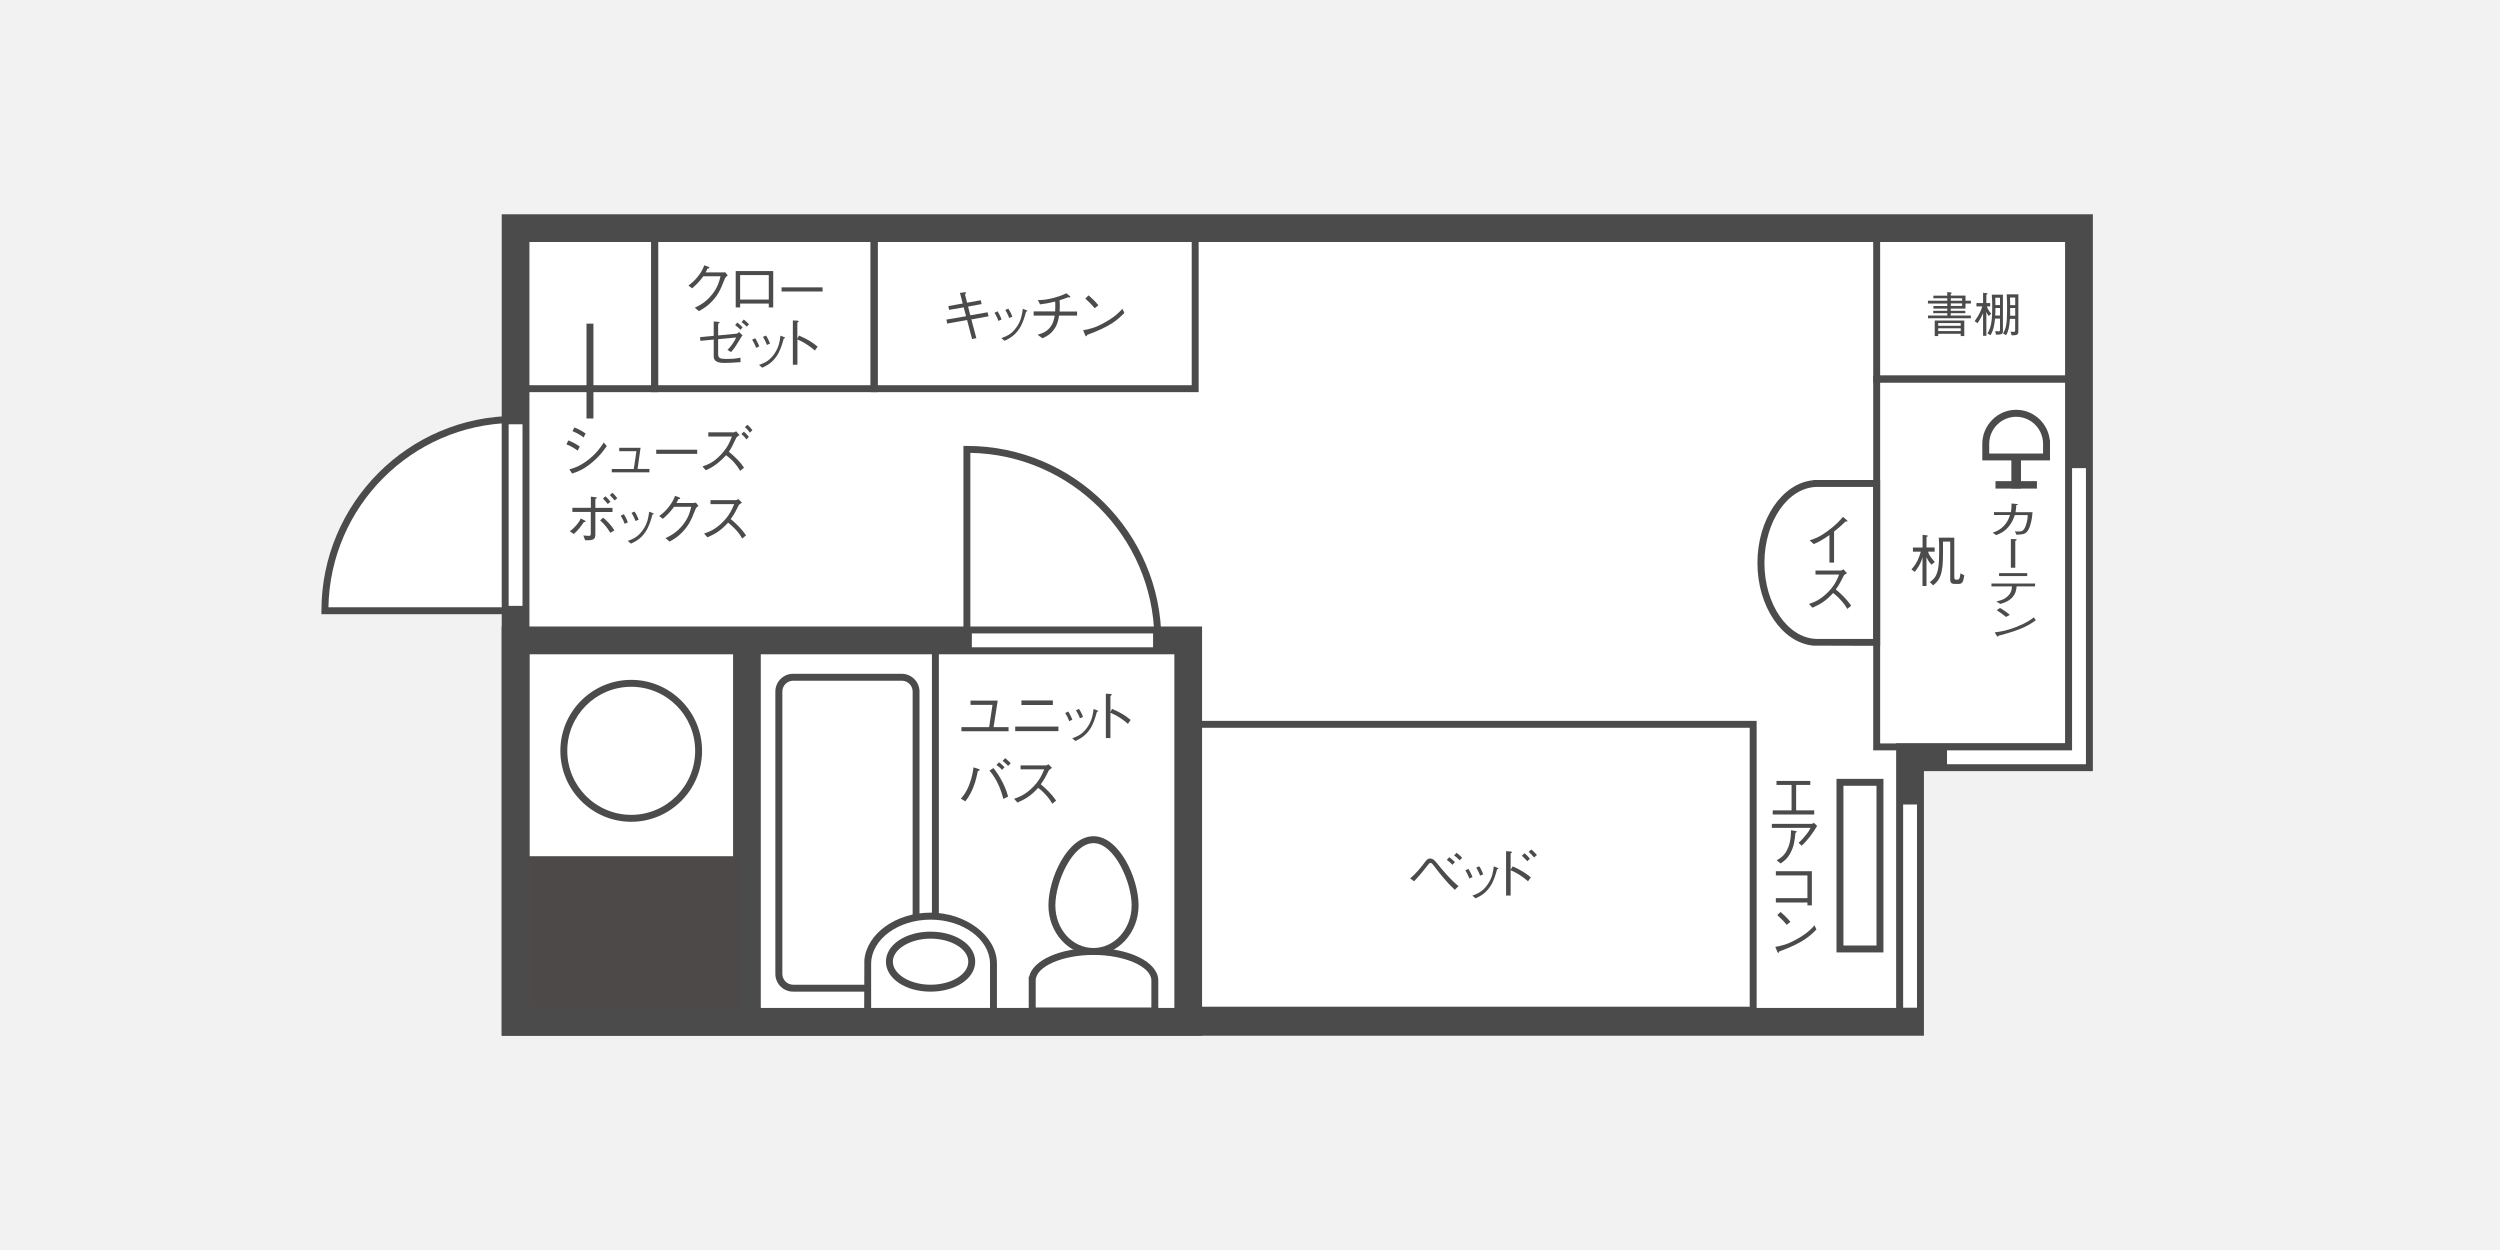 <?xml version="1.0" encoding="UTF-8"?>
<svg id="_レイヤー_2" data-name="レイヤー 2" xmlns="http://www.w3.org/2000/svg" viewBox="0 0 350 175">
  <defs>
    <style>
      .cls-1 {
        fill: #f2f2f2;
      }

      .cls-1, .cls-2, .cls-3, .cls-4 {
        stroke-width: 0px;
      }

      .cls-2 {
        fill: #4c4b4c;
      }

      .cls-3 {
        fill: #4c4948;
      }

      .cls-4 {
        fill: #fff;
      }
    </style>
  </defs>
  <g id="_1" data-name="1">
    <g>
      <rect class="cls-1" width="350" height="175"/>
      <g>
        <g>
          <path class="cls-4" d="M72.18,85.51h-26.7c0-14.79,11.92-26.78,26.7-26.78v26.78Z"/>
          <path class="cls-2" d="M72.67,85.99h-27.67v-.49c0-15.04,12.19-27.27,27.18-27.27h.49v27.76ZM45.98,85.02h25.72v-25.81c-14.07.26-25.47,11.69-25.72,25.81Z"/>
        </g>
        <g>
          <g>
            <g>
              <polygon class="cls-4" points="267.41 106.02 291.06 106.02 291.06 31.94 72.18 31.94 72.18 143.06 267.41 143.06 267.41 106.02"/>
              <rect class="cls-4" x="166.75" y="101.41" width="78.69" height="40.02"/>
              <rect class="cls-4" x="104.74" y="90.74" width="61.87" height="53.34"/>
              <rect class="cls-4" x="122.38" y="33.36" width="44.95" height="21.05"/>
              <path class="cls-4" d="M254.35,67.7c-4.33.06-7.82,5.01-7.82,11.12s3.49,11.05,7.82,11.12h0s8.39,0,8.39,0v-22.25h-8.39Z"/>
              <rect class="cls-4" x="257.59" y="109.52" width="5.6" height="23.33"/>
              <rect class="cls-4" x="73.55" y="33.36" width="18.11" height="21.05"/>
              <rect class="cls-4" x="91.66" y="33.36" width="30.72" height="21.05"/>
              <rect class="cls-4" x="262.74" y="33.3" width="28.14" height="19.76"/>
              <rect class="cls-4" x="262.74" y="53.07" width="28.14" height="51.5"/>
              <rect class="cls-2" x="130.47" y="91.16" width=".97" height="49.89"/>
              <path class="cls-2" d="M126.24,138.83h-15.21c-1.37,0-2.48-1.11-2.48-2.48v-39.53c0-1.37,1.11-2.49,2.48-2.49h15.21c1.37,0,2.49,1.12,2.49,2.49v39.53c0,1.37-1.12,2.48-2.49,2.48ZM111.04,95.3c-.83,0-1.51.68-1.51,1.52v39.53c0,.83.68,1.51,1.51,1.51h15.21c.84,0,1.52-.68,1.52-1.51v-39.53c0-.84-.68-1.52-1.52-1.52h-15.21Z"/>
              <path class="cls-4" d="M121.47,134.87c.05-3.65,3.97-6.61,8.81-6.61s8.76,2.96,8.81,6.61h0v7.1h-17.62v-7.1h0Z"/>
              <path class="cls-2" d="M139.57,142.45h-18.59l.03-8.07c.37-3.69,4.41-6.61,9.27-6.61s9.24,3.18,9.29,7.09v7.59ZM121.95,141.48h16.65v-6.61c-.05-3.37-3.78-6.12-8.32-6.12s-8.27,2.75-8.32,6.13v.39s0,6.21,0,6.21Z"/>
              <path class="cls-4" d="M136.04,134.63c0-2.05-2.58-3.71-5.76-3.71s-5.76,1.66-5.76,3.71,2.58,3.71,5.76,3.71,5.76-1.66,5.76-3.71"/>
              <path class="cls-2" d="M130.28,138.83c-3.51,0-6.25-1.84-6.25-4.2s2.75-4.2,6.25-4.2,6.25,1.84,6.25,4.2-2.75,4.2-6.25,4.2ZM130.28,131.41c-2.86,0-5.28,1.48-5.28,3.22s2.37,3.23,5.28,3.23,5.28-1.45,5.28-3.23-2.42-3.22-5.28-3.22Z"/>
              <path class="cls-4" d="M144.51,137.22c.04-2.23,3.87-4.02,8.58-4.02s8.54,1.8,8.59,4.02h0v4.31h-17.17v-4.31h0Z"/>
              <path class="cls-2" d="M162.17,142.02h-18.15v-5.28h.06c.5-2.29,4.29-4.02,9.01-4.02,5.03,0,9.02,1.98,9.07,4.5v4.81ZM144.99,141.05h16.2v-3.82c-.04-1.91-3.75-3.54-8.1-3.54s-8.06,1.62-8.09,3.55v.39s0,3.43,0,3.43Z"/>
              <path class="cls-4" d="M158.92,126.75c0-3.56-2.61-9.2-5.82-9.2s-5.82,5.64-5.82,9.2,2.61,6.45,5.82,6.45,5.82-2.89,5.82-6.45"/>
              <path class="cls-2" d="M153.09,133.69c-3.48,0-6.31-3.11-6.31-6.94s2.71-9.68,6.31-9.68,6.31,5.87,6.31,9.68-2.83,6.94-6.31,6.94ZM153.09,118.04c-2.89,0-5.34,5.35-5.34,8.71s2.39,5.97,5.34,5.97,5.34-2.68,5.34-5.97-2.44-8.71-5.34-8.71Z"/>
            </g>
            <path class="cls-2" d="M269.7,82.04h-.55v-4.04c-.12.44-.34,1.16-1.09,2.06l-.46-.35c.86-.92,1.16-1.94,1.31-2.48h-1.1v-.58h1.35v-1.78l.59.08c.09.02.14.02.14.08,0,.07-.11.12-.18.15v1.47h1.14v.58h-.93c.14.5.52.97.95,1.45l-.46.38c-.4-.43-.55-.72-.7-1.08v4.06ZM273.6,80.6c0,.41,0,.56.32.56.42,0,.43-.14.55-.89l.53.27c-.14,1.02-.31,1.21-.84,1.21h-.47c-.36,0-.66-.08-.66-.62v-5.31h-1.01c.01,2.42.01,3.27-.19,4.18-.11.52-.34,1.32-1.2,1.95l-.45-.47c1.19-.77,1.3-1.91,1.3-4.58,0-.69-.01-1.05-.05-1.63h2.17v5.32Z"/>
            <path class="cls-2" d="M263.22,90.42l-9.36-.03c-4.35-.41-7.82-5.47-7.82-11.58s3.47-11.17,7.82-11.58v-.03h.49s8.87,0,8.87,0v23.22ZM254.53,89.45h7.72v-21.28h-7.89c-4.05.06-7.34,4.83-7.34,10.64s3.29,10.57,7.34,10.64h.18Z"/>
            <rect class="cls-2" x="281.59" y="62.58" width="1.35" height="5.8"/>
            <rect class="cls-2" x="279.37" y="67.36" width="5.8" height="1.04"/>
            <g>
              <path class="cls-4" d="M278.01,62.09c.03-2.34,1.92-4.23,4.26-4.23s4.23,1.89,4.25,4.23h0v1.88h-8.51v-1.88h0Z"/>
              <path class="cls-2" d="M287.01,64.46h-9.49v-2.37c.03-2.6,2.16-4.72,4.74-4.72,2.43,0,4.45,1.86,4.71,4.23h.03v2.85ZM278.49,63.49h7.54v-1.39c-.02-2.07-1.71-3.75-3.77-3.75s-3.75,1.68-3.77,3.75v1.39Z"/>
              <path class="cls-2" d="M245.93,141.91h-79.66v-40.99h79.66v40.99ZM167.24,140.94h77.72v-39.05h-77.72v39.05Z"/>
              <path class="cls-2" d="M263.68,133.34h-6.57v-24.3h6.57v24.3ZM258.08,132.37h4.63v-22.36h-4.63v22.36Z"/>
              <path class="cls-2" d="M92.14,54.9h-19.08v-22.03h19.08v22.03ZM74.04,53.93h17.13v-20.08h-17.13v20.08Z"/>
              <path class="cls-2" d="M167.81,54.9h-45.92v-22.03h45.92v22.03ZM122.87,53.93h43.97v-20.08h-43.97v20.08Z"/>
              <path class="cls-2" d="M122.87,54.9h-31.7v-22.03h31.7v22.03ZM92.14,53.93h29.75v-20.08h-29.75v20.08Z"/>
            </g>
            <g>
              <path class="cls-2" d="M272.61,40.88l.48.06s.15,0,.15.08c0,.05-.11.11-.14.11v.25h2.07v.72h.76v.39h-.76v.71h-2.07v.31h2.04v.34h-2.04v.32h2.82v.39h-6v-.39h2.7v-.32h-1.97v-.34h1.97v-.31h-1.94v-.36h1.94v-.35h-2.71v-.39h2.71v-.34h-1.95v-.37h1.95v-.5ZM275,47.05h-.5v-.32h-3.15v.32h-.49v-2.18h4.14v2.18ZM274.5,45.23h-3.15v.38h3.15v-.38ZM274.5,45.96h-3.15v.39h3.15v-.39ZM274.7,42.1v-.34h-1.59v.34h1.59ZM274.7,42.83v-.35h-1.59v.35h1.59Z"/>
              <path class="cls-2" d="M278.41,44.24c-.14-.2-.21-.33-.32-.58v3.35h-.46v-3.16c-.22.52-.53,1.06-.77,1.4l-.41-.29c.7-.94.93-1.59,1.06-2.06h-.81v-.47h.93v-1.44l.51.06s.12.02.12.07c0,.06-.1.12-.17.15v1.16h.54v.47h-.46c.05.15.13.46.6,1.03l-.35.3ZM279.43,46.84l-.09-.5c.14.02.36.06.47.06.06,0,.19-.01.19-.2v-1.6h-.7c-.04.48-.13,1.5-.62,2.33l-.44-.25c.56-.86.67-2,.67-3.58,0-.61,0-1.23-.06-1.85h1.56v5.13c0,.44-.3.47-.99.47ZM280,43.12h-.64c0,.29,0,.53-.03,1.05h.67v-1.05ZM280,41.68h-.66c.02.45.02.58.02,1.03h.64v-1.03ZM281.63,46.94l-.15-.51c.17.02.31.03.42.03.22,0,.22-.06.22-.29v-1.53h-.73c-.08,1.17-.23,1.8-.54,2.29l-.43-.25c.44-.67.57-1.44.57-3.35,0-.7,0-1.52-.05-2.12h1.63v5.15c0,.49-.15.59-.94.59ZM282.13,41.65h-.73c0,.23.03.54.02,1.07h.71v-1.07ZM282.13,43.12h-.71c0,.27,0,.58,0,1.08h.71v-1.08Z"/>
            </g>
            <g>
              <path class="cls-2" d="M254.3,130.13c-.89.89-1.85,1.86-5.2,3.07,0,.01-.09.21-.14.21-.06,0-.1-.1-.15-.2l-.27-.65c.78-.14,1.65-.29,3.11-1.13,1.38-.78,1.93-1.38,2.38-1.88l.27.58ZM250.13,129.47c-.39-.49-.84-.93-1.31-1.35l.46-.45c.25.21.92.81,1.38,1.39l-.53.41Z"/>
              <path class="cls-2" d="M248.62,126.35v-.61h4.42v-3.18h-4.42v-.59h5.04v4.78h-.62v-.4h-4.42Z"/>
              <path class="cls-2" d="M248.06,115.9v-.56h5.6s.19-.06.29-.14l.45.43c-.61,1.01-1.3,1.98-2.17,2.77l-.43-.41c.18-.16.42-.36.89-.93.51-.61.64-.86.8-1.16h-5.43ZM248.74,120.45c.66-.4,1.21-.76,1.64-1.89.33-.89.35-1.67.36-2.33l.69.12c.07.01.12.06.12.09,0,.05-.02.07-.19.16-.11,1.15-.2,1.95-.79,2.98-.34.57-.6.83-1.28,1.31l-.56-.45Z"/>
              <path class="cls-2" d="M254,114.03h-5.82v-.58h2.64v-3.56h-2.11v-.56h4.73v.56h-1.98v3.56h2.53v.58Z"/>
            </g>
            <g>
              <path class="cls-2" d="M197.42,122.97c.32-.27.8-.67,1.66-1.74.1-.13.57-.76.65-.83.11-.11.31-.21.5-.21.33,0,.59.22.88.58,1.01,1.24,1.78,2.19,3.08,3.29l-.52.52c-1.24-1.18-1.93-2.07-2.91-3.35-.21-.28-.32-.42-.48-.42-.15,0-.18.04-.46.4-.26.34-1.13,1.44-1.85,2.17l-.55-.41ZM203.34,121.07c-.23-.26-.54-.51-.79-.69l.35-.37c.26.18.55.43.79.68l-.35.38ZM204.36,120.44c-.26-.27-.56-.52-.79-.68l.35-.36c.2.14.52.4.78.68l-.35.37Z"/>
              <path class="cls-2" d="M205.58,121.64c.12.2.38.65.57,1.15l-.44.2c-.18-.5-.41-.9-.56-1.14l.42-.21ZM206.12,125.39c.68-.25,1.41-.51,2.13-1.54.68-.96.79-1.84.88-2.56l.41.16c.18.06.23.09.23.13,0,.05-.03.06-.18.12-.21.79-.49,1.72-.98,2.43-.67.98-1.37,1.33-2.03,1.64l-.46-.39ZM207.09,121.28c.16.22.4.66.56,1.13l-.43.18c-.19-.51-.44-.96-.55-1.13l.42-.18Z"/>
              <path class="cls-2" d="M211.78,121.29c1.31.59,1.89,1.02,2.54,1.54l-.4.55c-.89-.79-1.68-1.23-2.43-1.55v3.54h-.64v-6.21l.62.05c.05,0,.21.02.21.1,0,.04-.13.13-.19.18v2.27l.3-.48ZM213.82,120.57c-.22-.27-.56-.59-.76-.76l.37-.36c.31.24.63.61.76.77l-.37.35ZM214.77,120.05c-.21-.28-.55-.61-.76-.79l.37-.33c.27.2.58.53.79.77l-.4.35Z"/>
            </g>
            <g>
              <path class="cls-2" d="M138.94,98.68h-3.07v-.6h3.81l-.58,3.72h2.1v.58h-6.6v-.58h3.88l.47-3.12Z"/>
              <path class="cls-2" d="M142.13,101.72h6.05v.64h-6.05v-.64ZM143,98.7v-.64h4.4v.64h-4.4Z"/>
              <path class="cls-2" d="M149.56,99.61c.12.2.38.64.57,1.15l-.44.2c-.18-.49-.41-.9-.56-1.14l.43-.21ZM150.1,103.36c.67-.24,1.41-.51,2.12-1.53.68-.96.79-1.84.88-2.57l.41.16c.19.05.23.09.23.13,0,.06-.02.06-.18.12-.21.79-.49,1.72-.98,2.43-.66.97-1.37,1.33-2.03,1.64l-.45-.39ZM151.06,99.24c.16.23.4.66.56,1.14l-.43.18c-.19-.51-.45-.95-.56-1.13l.43-.18Z"/>
              <path class="cls-2" d="M155.69,99.24c1.35.59,1.88.96,2.6,1.55l-.38.55c-.24-.2-.54-.48-1.09-.83-.64-.42-1-.57-1.36-.72v3.54h-.64v-6.21l.6.03s.23,0,.23.11c0,.05-.07.09-.19.18v2.25l.23-.46Z"/>
            </g>
            <g>
              <path class="cls-2" d="M134.51,111.82c.4-.46.81-.94,1.22-2.06.37-.99.48-1.73.56-2.33l.68.21c.06.02.19.07.19.15,0,.09-.12.12-.26.15-.22,1.06-.43,1.98-1.02,3.12-.26.5-.42.73-.74,1.13l-.62-.37ZM139.09,107.54c.39.5.81,1.05,1.32,2.08.47.95.61,1.49.72,1.91l-.66.32c-.19-.68-.39-1.43-.92-2.45-.45-.84-.78-1.22-1.02-1.52l.55-.35ZM140.29,107.79c-.26-.31-.64-.6-.79-.7l.37-.37c.08.05.49.39.77.69l-.36.38ZM141.14,107.23c-.26-.3-.62-.58-.78-.71l.37-.38c.23.2.53.46.77.71l-.36.38Z"/>
              <path class="cls-2" d="M147.28,107.51c-.35.23-.37.25-.46.37-.47.96-.68,1.33-1.11,1.92.74.62,1.49,1.32,2.15,2.28l-.54.45c-.22-.38-.44-.76-1.01-1.36-.44-.47-.75-.71-.97-.87-.99,1.11-1.82,1.59-2.89,2.06l-.48-.53c.68-.24,1.5-.52,2.54-1.54,1.05-1.02,1.39-1.88,1.68-2.58h-3.31v-.55h3.53c.13,0,.29-.1.37-.17l.5.51Z"/>
            </g>
            <path class="cls-2" d="M168.29,145h-98.05v-57.29h98.05v57.29ZM74.12,141.12h90.29v-49.52h-90.29v49.52Z"/>
            <rect class="cls-2" x="102.63" y="90.07" width="3.88" height="53.39"/>
            <path class="cls-2" d="M162.59,90.13h-27.71v-27.7h.49c15.01,0,27.22,12.21,27.22,27.22v.49ZM135.85,89.16h25.76c-.26-14.09-11.67-25.5-25.76-25.76v25.76Z"/>
            <rect class="cls-4" x="136.06" y="88.68" width="25.37" height="1.94"/>
            <path class="cls-2" d="M88.37,115.05c-5.47,0-9.92-4.46-9.92-9.94s4.45-9.93,9.92-9.93,9.92,4.46,9.92,9.93-4.45,9.94-9.92,9.94ZM88.37,96.15c-4.94,0-8.95,4.02-8.95,8.96s4.02,8.97,8.95,8.97,8.95-4.02,8.95-8.97-4.01-8.96-8.95-8.96Z"/>
            <rect class="cls-3" x="72.79" y="119.87" width="30.58" height="23.11"/>
            <path class="cls-2" d="M291.36,53.55h-29.11v-20.73h29.11v20.73ZM263.22,52.58h27.16v-18.79h-27.16v18.79Z"/>
            <path class="cls-2" d="M291.36,105.05h-29.11v-52.47h29.11v52.47ZM263.22,104.08h27.16v-50.53h-27.16v50.53Z"/>
            <g>
              <path class="cls-2" d="M258.58,80.22c-.35.23-.36.24-.46.38-.47.96-.68,1.33-1.11,1.92.74.62,1.5,1.32,2.15,2.28l-.54.45c-.22-.38-.45-.75-1.02-1.36-.44-.47-.75-.71-.97-.87-.99,1.11-1.81,1.59-2.89,2.06l-.48-.53c.68-.24,1.5-.51,2.55-1.54,1.05-1.02,1.39-1.88,1.67-2.58h-3.31v-.56h3.53c.13,0,.29-.1.37-.17l.5.52Z"/>
              <path class="cls-2" d="M256.12,78.78v-3.87c-.93.65-1.5.97-2.19,1.26l-.58-.52c.7-.23,1.39-.45,2.61-1.37,1.1-.82,1.65-1.45,2.06-1.92l.54.46s.09.08.09.14c0,.03,0,.06-.09.06-.06,0-.09,0-.18-.02-.66.63-.89.86-1.61,1.42v4.34h-.64Z"/>
            </g>
            <g>
              <path class="cls-2" d="M137.3,42.03l.13.54-1.9.35.31,1.22,2.42-.42.14.56-2.41.44.7,2.62-.6.13-.7-2.67-2.79.5-.1-.56,2.75-.47-.33-1.24-2.05.35-.1-.53,2.01-.36-.39-1.49.68-.08s.18-.02.18.07c0,.04-.02.06-.15.22l.29,1.17,1.92-.35Z"/>
              <path class="cls-2" d="M139.66,43.58c.12.2.38.64.56,1.14l-.44.21c-.17-.49-.4-.91-.55-1.14l.43-.21ZM140.2,47.33c.67-.24,1.41-.51,2.12-1.53.67-.96.78-1.84.87-2.57l.41.16c.19.06.23.1.23.13,0,.06-.02.06-.18.12-.21.78-.5,1.72-.98,2.43-.67.98-1.38,1.33-2.04,1.64l-.45-.39ZM141.17,43.21c.16.23.4.66.56,1.13l-.44.18c-.19-.51-.44-.95-.55-1.13l.43-.18Z"/>
              <path class="cls-2" d="M150.79,43.6v.58h-2.52c-.1.63-.22,1.27-.72,1.96-.5.69-1.08.98-1.61,1.22l-.68-.5c.59-.17,1.19-.36,1.7-.97.49-.58.6-1.17.7-1.71h-2.95v-.58h3.01c0-.18.02-.36.02-.66s0-.52-.02-.72c-.99.24-1.46.31-2.11.39l-.31-.6c.59-.01,1.19-.02,2.26-.32.93-.25,1.4-.47,1.73-.63l.47.38s.09.07.09.13c0,.06-.06.07-.11.07-.05,0-.09,0-.21-.02-.53.2-.67.25-1.18.41,0,.24.02.47.02.83s-.01.54-.02.75h2.46Z"/>
              <path class="cls-2" d="M157.41,43.81c-.88.89-1.85,1.86-5.2,3.07-.01.02-.09.21-.15.21-.06,0-.1-.09-.15-.2l-.27-.66c.79-.14,1.65-.29,3.11-1.13,1.38-.78,1.93-1.38,2.39-1.87l.27.58ZM153.25,43.15c-.39-.49-.84-.93-1.31-1.35l.46-.45c.24.21.92.81,1.38,1.39l-.53.41Z"/>
            </g>
            <g>
              <path class="cls-2" d="M101.22,38.14c.12,0,.17,0,.29-.04l.37.45c-.31.26-.35.34-.41.48-.65,1.71-1.07,2.46-2,3.37-.54.52-.94.77-1.62,1.16l-.58-.48c.7-.34,1.53-.75,2.41-1.84.83-1.04,1.03-1.88,1.19-2.56h-2.4c-.35.47-.72.95-1.57,1.69l-.52-.39c.44-.34.91-.7,1.48-1.47.48-.66.62-1.06.73-1.37l.57.2c.15.05.16.13.16.15,0,.07-.1.09-.26.11-.07.17-.16.34-.27.54h2.41Z"/>
              <path class="cls-2" d="M103.62,42.5v.54h-.62v-5.09h5.25v5.09h-.62v-.54h-4.01ZM107.63,38.51h-4.01v3.43h4.01v-3.43Z"/>
              <path class="cls-2" d="M109.42,40.81v-.58h5.74v.58h-5.74Z"/>
              <path class="cls-2" d="M103.15,46.71c.09,0,.28-.2.31-.23l.5.48c-.14.14-.16.18-.39.57-.37.62-.73,1.23-1.22,1.76l-.51-.3c.23-.22.83-.86,1.22-1.74l-2.52.23v2.02c0,.66.25.75,1.16.75s1.14-.03,1.96-.17l.02.62c-.81.07-1.74.11-2.28.11-1.26,0-1.48-.44-1.48-.95v-2.32l-1.86.18-.06-.52,1.92-.18v-2.02l.67.06s.16.01.16.1c0,.04-.02.05-.21.17v1.63l2.6-.25ZM103.23,45.15c.2.16.52.45.74.68l-.31.33c-.2-.21-.52-.49-.74-.64l.31-.37ZM104.12,44.72c.31.24.6.54.74.68l-.31.33c-.19-.21-.5-.47-.73-.63l.31-.37Z"/>
              <path class="cls-2" d="M105.73,47.34c.12.2.38.65.57,1.15l-.44.21c-.18-.49-.41-.9-.56-1.14l.43-.21ZM106.27,51.09c.67-.25,1.41-.51,2.12-1.53.68-.96.79-1.84.87-2.57l.41.16c.19.06.23.1.23.14,0,.05-.02.07-.18.12-.21.79-.5,1.72-.98,2.43-.66.98-1.37,1.33-2.03,1.64l-.45-.39ZM107.24,46.98c.16.22.4.66.56,1.13l-.43.18c-.19-.51-.45-.96-.56-1.13l.43-.18Z"/>
              <path class="cls-2" d="M111.87,46.98c1.35.59,1.87.96,2.6,1.55l-.39.55c-.24-.2-.54-.47-1.09-.83-.63-.42-1-.57-1.35-.72v3.53h-.64v-6.2l.6.03s.22,0,.22.11c0,.05-.07.08-.19.17v2.25l.23-.45Z"/>
            </g>
            <rect class="cls-2" x="82.11" y="45.31" width=".97" height="13.28"/>
            <path class="cls-2" d="M269.35,145H70.24V30h222.76v77.96h-23.65v37.04ZM74.12,141.11h191.34v-37.04h23.65V33.88H74.12v107.23Z"/>
            <polygon class="cls-4" points="292.03 106.99 272.58 106.99 272.58 105.05 290.09 105.05 290.09 65.54 292.03 65.54 292.03 106.99"/>
            <rect class="cls-4" x="266.44" y="112.63" width="1.94" height="28.45"/>
            <path class="cls-2" d="M282.33,82.1c-.06.5-.12,1.02-.63,1.56-.51.54-1.14.73-1.66.89l-.55-.35c.52-.12,1.11-.25,1.62-.76.51-.5.54-.96.56-1.34h-2.87v-.41h6.11v.41h-2.58ZM281.53,71.7c.09-.61.08-.97.08-1.21l.76.07c.05,0,.13.01.13.06,0,.02,0,.05-.23.13,0,.36-.03.59-.1.96h2.39c-.04.4-.09,1.13-.37,1.96-.05.14-.25.76-.67.99-.25.15-.55.17-1.22.2l-.21-.48c.14.02.25.03.49.03.38,0,.73,0,1.01-.78.26-.71.28-1.18.29-1.52h-1.81c-.16.46-.35,1.03-.89,1.66-.62.71-1.14.92-1.71,1.15l-.5-.35c.45-.15.95-.33,1.52-.9.57-.57.76-1.12.91-1.57h-2.24v-.4h2.36ZM285.01,86.84c-.88.62-1.85,1.3-5.19,2.15-.01.01-.1.14-.14.14-.07,0-.1-.07-.15-.14l-.27-.46c.79-.1,1.65-.21,3.1-.79,1.38-.55,1.93-.97,2.38-1.31l.27.41ZM280.85,86.38c-.39-.34-.84-.65-1.31-.95l.46-.32c.25.15.92.56,1.38.97l-.53.29ZM283.81,80.65h-3.94v-.41h3.94v.41ZM281.52,79.48v-4.01h.5c.22.03.33.03.33.09,0,.02-.02.05-.05.07-.1.07-.12.08-.16.11v3.74h-.62Z"/>
            <rect class="cls-4" x="71.21" y="59.4" width="1.94" height="25.42"/>
          </g>
          <g>
            <g>
              <path class="cls-2" d="M79.58,61.66c.43.17,1.04.47,1.59.85l-.3.58c-.45-.34-.82-.57-1.57-.89l.27-.54ZM84.95,62.45c-.44.62-.98,1.4-2.1,2.33-1.19.99-2.01,1.26-2.75,1.52l-.39-.59c.62-.17,1.39-.39,2.54-1.26,1.25-.95,1.8-1.78,2.28-2.5l.43.52ZM80.42,59.84c.48.19,1.05.49,1.57.85l-.29.56c-.35-.28-.71-.53-1.55-.89l.27-.52Z"/>
              <path class="cls-2" d="M90.92,65.66v.47h-5.27v-.47h3.08l.37-2.49h-2.41v-.48h2.99l-.42,2.96h1.67Z"/>
              <path class="cls-2" d="M91.87,63.54v-.58h5.74v.58h-5.74Z"/>
              <path class="cls-2" d="M103.52,60.92c-.32.21-.34.24-.43.35-.61,1.3-.73,1.5-1.05,1.97,1.04.87,1.63,1.49,2.12,2.23l-.53.45c-.55-.92-1.19-1.63-1.98-2.19-1.32,1.44-2.28,1.86-2.85,2.11l-.45-.54c.67-.23,1.48-.51,2.51-1.58,1.02-1.06,1.35-1.92,1.6-2.61h-3.3v-.58h3.55c.1,0,.26-.1.35-.15l.48.54ZM104.14,60.44c.33.26.61.61.7.72l-.35.36c-.16-.27-.48-.58-.7-.77l.35-.31ZM104.64,59.47c.22.18.46.42.7.75l-.35.35c-.12-.16-.35-.47-.71-.77l.35-.33Z"/>
            </g>
            <g>
              <path class="cls-2" d="M79.77,74.37c.25-.18.51-.37.95-.88.41-.5.49-.69.58-.9l.57.28c.07.03.12.09.12.13,0,.07-.12.08-.26.1-.24.36-.79,1.17-1.41,1.66l-.54-.39ZM82.72,71.67h-2.59v-.58h2.59v-1.56l.64.08c.12,0,.18.03.18.09,0,.05-.02.07-.19.18v1.22h2.4v.58h-2.4v2.98c0,.48,0,.85-.62.95-.21.04-.58.03-.81.03l-.25-.68c.16.02.51.06.76.06.22,0,.28-.06.28-.33v-3.01ZM84.45,72.48c.75.62,1.26,1.28,1.57,1.78l-.58.33c-.49-.86-1.09-1.44-1.42-1.74l.43-.38ZM85.09,70.56c-.08-.09-.44-.54-.68-.77l.37-.31c.22.21.49.51.68.77l-.37.31ZM86.05,70.06c-.08-.09-.47-.55-.68-.76l.37-.31c.24.2.53.56.68.76l-.37.31Z"/>
              <path class="cls-2" d="M87.34,71.98c.12.2.38.65.56,1.15l-.44.21c-.18-.49-.4-.9-.56-1.14l.43-.21ZM87.88,75.73c.67-.25,1.41-.51,2.12-1.53.68-.96.79-1.84.88-2.57l.41.16c.19.06.23.1.23.13,0,.06-.02.07-.18.12-.21.79-.49,1.72-.98,2.43-.66.98-1.37,1.33-2.03,1.64l-.45-.39ZM88.84,71.62c.16.22.4.66.57,1.14l-.44.18c-.19-.51-.44-.96-.56-1.14l.43-.18Z"/>
              <path class="cls-2" d="M97.12,70.4c.12,0,.17,0,.29-.04l.37.45c-.31.26-.35.34-.41.48-.65,1.71-1.08,2.46-2,3.37-.53.52-.93.77-1.62,1.16l-.58-.48c.7-.34,1.53-.75,2.41-1.83.83-1.04,1.03-1.88,1.19-2.56h-2.4c-.35.47-.71.94-1.57,1.69l-.51-.39c.44-.33.91-.7,1.47-1.46.49-.66.63-1.07.74-1.37l.57.2c.15.06.16.14.16.15,0,.07-.1.09-.26.11-.07.17-.16.34-.27.54h2.42Z"/>
              <path class="cls-2" d="M103.87,70.37c-.35.23-.37.25-.46.38-.47.96-.68,1.33-1.11,1.92.74.62,1.49,1.32,2.15,2.28l-.54.45c-.22-.38-.44-.76-1.01-1.36-.45-.47-.76-.71-.97-.87-.99,1.11-1.82,1.59-2.89,2.06l-.47-.53c.68-.24,1.5-.52,2.54-1.54,1.04-1.02,1.39-1.88,1.67-2.58h-3.31v-.56h3.53c.14,0,.29-.1.37-.16l.5.51Z"/>
            </g>
          </g>
        </g>
      </g>
    </g>
  </g>
</svg>